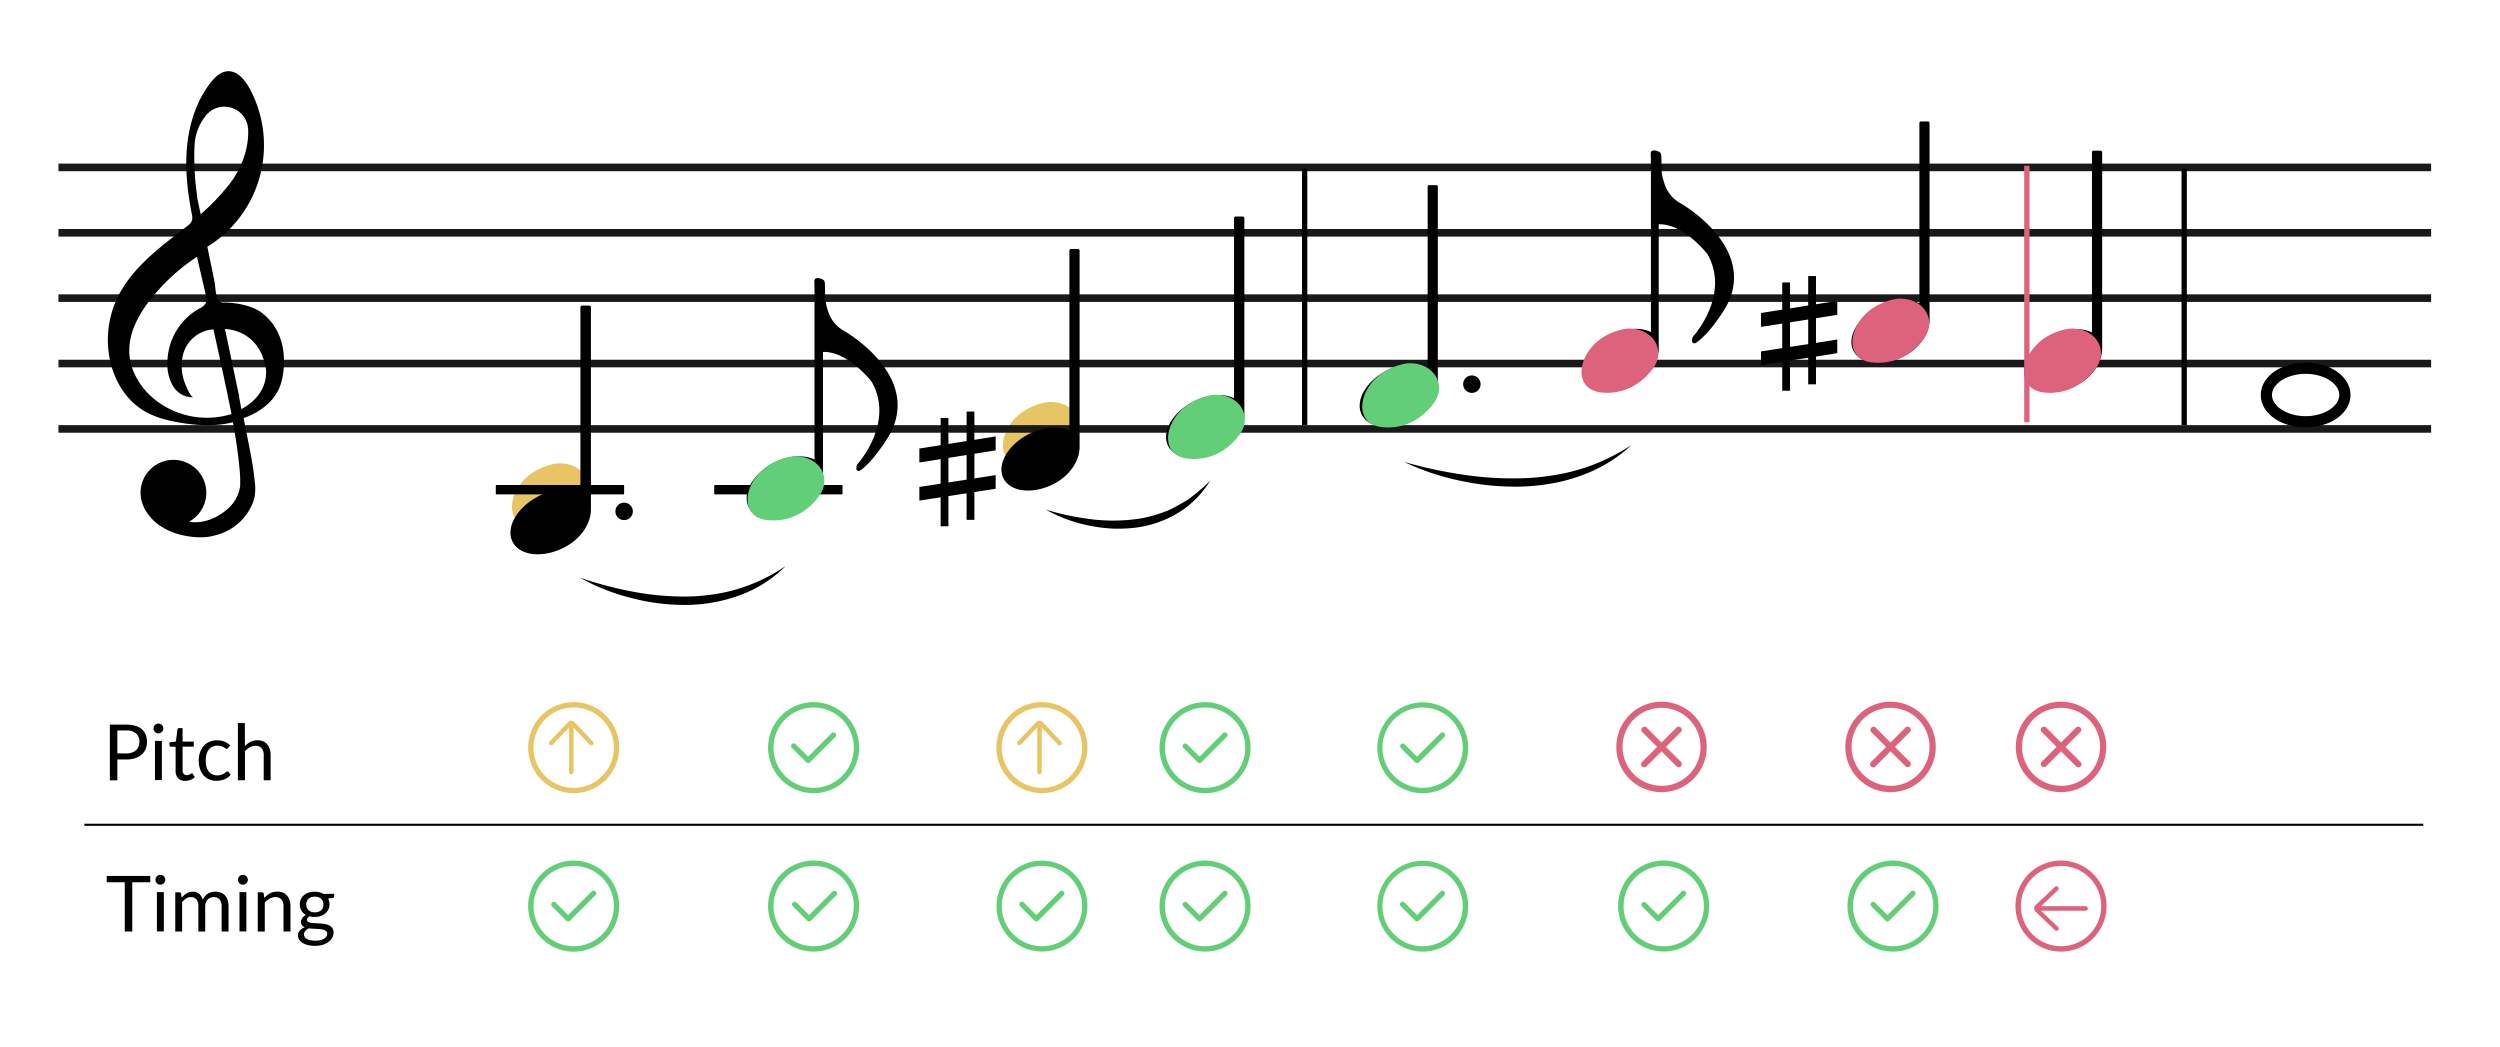<svg xmlns="http://www.w3.org/2000/svg" viewBox="0 0 892.25 373.63"><path d="M189.91 188.17c-10.89-1-8.62-14.82 1.61-20.34a22.71 22.71 0 017.25-2.44c9.43-.56 14.21 7.6 9.57 14.06-1.2 1.67-7.16 9.81-18.43 8.72zm175.22-21.9c-10.9-1.06-8.62-14.83 1.61-20.35a22.43 22.43 0 017.25-2.43c9.42-.57 14.21 7.59 9.57 14.06-1.2 1.66-7.16 9.81-18.43 8.72z" fill="#e8c564"/><path fill="#191919" d="M20.86 58.39h846.81v2.71H20.86zm0 23.34h846.81v2.71H20.86zm0 23.33h846.81v2.71H20.86zm0 23.34h846.81v2.71H20.86zm0 23.34h846.81v2.71H20.86z"/><path d="M93.47 111.66c-3.18-2.46-8.47-3.48-12.31-3.66-2-.09-2.28.32-3.28-1.15s-1-4.62-1.3-6.27L74 88.08a42.59 42.59 0 0015-56.66c-1.65-3-4.29-6.15-7.72-6-2.56.14-4.62 2.14-6.18 4.17-5 6.46-7.55 14.53-8.34 22.63s.16 16.3 1.72 24.29a4.39 4.39 0 010 2.3 4.34 4.34 0 01-1.64 1.87c-9.65 7.46-20 15-25.16 26.05A35 35 0 0039.14 128c1.42 7.32 5.44 14.33 11.75 18.32 4.13 2.62 9 3.83 13.81 4.6 6.11 1 12.43 1.29 18.44-.21q1 5.47 1.73 11c.35 2.91.72 5.88.85 8.83v2.79a12.56 12.56 0 01-2 5.45 13 13 0 01-1.58 2 19.51 19.51 0 01-6.4 4.32 15.25 15.25 0 01-5.35 1.28 13.56 13.56 0 01-2.77-.16h-.24a11.73 11.73 0 10-15.83-4.85h-.07c.17.32.36.6.54.89a4.05 4.05 0 00.21.35c6.13 9.68 19.57 9.15 19.57 9.15a17.58 17.58 0 004.94-.68 20 20 0 009.35-5.26 19.41 19.41 0 003.09-4.18 15.37 15.37 0 001.62-3.94 18.35 18.35 0 00.12-5.87c-.44-4.54-1.28-9-2.17-13.51-.22-1.06-.43-2.12-.64-3.18L87 149.45v-.28s11.16-3.29 13.5-13.17c0 0 4.5-15.43-7.03-24.34zM73.31 41.47a8.47 8.47 0 0115.21 4.23s1.4 11-8.18 21.89a72.13 72.13 0 01-8.72 8.84L70.46 71c-.08-.4-.13-1.42-.2-1.83-1-6.55-1.19-15.95-.57-19.59a18.11 18.11 0 013.62-8.11zm-18.58 100.7c-4.79-4.06-8.27-9.91-8.57-16.18-.35-7.2 3.42-14 7.94-19.61a70.75 70.75 0 0116.2-14.73l3.15 13.64a4.54 4.54 0 010 2.89 5.08 5.08 0 01-2.44 2 22.34 22.34 0 00-11.26 19.12 15.34 15.34 0 002 8.48 8.12 8.12 0 007.37 4c-1.26.13-3.27-5.3-3.55-6.23a17.11 17.11 0 01-.45-8 12 12 0 0111.06-10c2.07 9.32 4.47 20.39 6.42 30.09v.14a29.86 29.86 0 01-27.87-5.61zM86.15 146l-.8-4.24v-.35l-5.06-24c3.22.18 12.23 1.75 14.57 13.81-.05-.04 1.96 9.04-8.71 14.78zm427.01-9.37v-70a.56.56 0 00-.56-.56h-2.51a.56.56 0 00-.56.56V131c-3.7-1.84-9.36-1.51-14.68 1.26-7.4 3.85-11.35 10.91-8.81 15.78s10.58 5.7 18 1.85c6.15-3.26 9.15-8.73 9.12-13.26zm237.1-12.29v-70a.57.57 0 00-.57-.57h-2.5a.56.56 0 00-.57.57v64.32c-3.7-1.84-9.35-1.51-14.68 1.26-7.4 3.85-11.34 10.91-8.81 15.78s10.58 5.7 18 1.85c6.15-3.21 9.16-8.68 9.13-13.21zm-61.6-10.42v-70a.56.56 0 00-.56-.57h-2.51a.56.56 0 00-.56.57v64.32c-3.7-1.84-9.36-1.51-14.68 1.26-7.4 3.85-11.35 10.91-8.81 15.78s10.58 5.7 18 1.85c6.15-3.22 9.15-8.69 9.12-13.21zm-244.55 33.91v-70a.56.56 0 00-.57-.56H441a.57.57 0 00-.57.56v64.32c-3.7-1.84-9.35-1.5-14.68 1.27-7.4 3.85-11.34 10.91-8.81 15.78s10.58 5.7 18 1.85c6.2-3.22 9.2-8.69 9.17-13.22zm-58.8 11.61v-70a.57.57 0 00-.56-.57h-2.51a.58.58 0 00-.57.57v64.32c-3.69-1.84-9.35-1.5-14.67 1.26-7.4 3.85-11.35 10.92-8.82 15.79s10.59 5.69 18 1.85c6.16-3.22 9.16-8.66 9.13-13.22z"/><rect x="176.95" y="173.09" width="45.8" height="3.36" rx=".24"/><path d="M210.9 181.74v-72.08a.6.6 0 00-.59-.59h-2.58a.59.59 0 00-.58.59v66.22c-3.81-1.89-9.63-1.55-15.11 1.3-7.62 4-11.68 11.24-9.07 16.25s10.89 5.87 18.51 1.9c6.36-3.33 9.44-8.93 9.42-13.59zm611.98-29.23c-9 0-16-5.07-16-11.54s7-11.53 16-11.53 16 5.06 16 11.53-7.03 11.54-16 11.54zm0-19.09c-6.52 0-12 3.46-12 7.55s5.5 7.56 12 7.56 12-3.46 12-7.56-5.49-7.55-12-7.55zM599.89 72.61A12.17 12.17 0 01594 65.4a21.36 21.36 0 01-.92-3.85C593 61 593 57 592.94 56.4a5.54 5.54 0 00-.16-1.52c-.32-.87-2.17-1.38-3-1.13-.67.19-.67 1-.63 1.61.06.86.06 5.09.06 6v57.15c-3.69-1.84-9.33-1.5-14.65 1.26-7.38 3.84-11.32 10.9-8.8 15.76s8.92 5.92 16.3 2.08c5.94-3.26 9.94-8.71 9.94-13.23V80.05c9-.27 17.37 10.63 17.37 10.63 8.41 14.82-5.23 29.58-5.23 29.58-.91 2.8.94 2.21.94 2.21 4.83-2.91 10.43-12.08 10.43-12.08 12.93-21.57-15.62-37.78-15.62-37.78zm-298.51 45.56a12.13 12.13 0 01-5.87-7.21 20.39 20.39 0 01-.93-3.85c-.08-.59-.12-4.55-.16-5.14a5.6 5.6 0 00-.15-1.53c-.32-.87-2.17-1.38-3-1.13-.66.19-.67 1.06-.63 1.62.06.86.07 5.08.06 5.94v57.15c-3.7-1.83-9.34-1.5-14.65 1.26-7.39 3.85-11.33 10.9-8.8 15.76s8.91 5.92 16.3 2.08c6.16-3.2 10.21-8.66 10.18-13.18v-44.33c9-.27 17.37 10.64 17.37 10.64 8.42 14.81-5.23 29.57-5.23 29.57-.9 2.8.95 2.21.95 2.21C311.41 165.12 317 156 317 156c12.92-21.61-15.62-37.83-15.62-37.83z"/><circle cx="222.75" cy="182.51" r="3.12"/><circle cx="525.31" cy="137.11" r="3.12"/><path d="M335.71 149.19h2.78v38.64h-2.78zm9.27-2.3h2.78v38.64h-2.78z"/><path d="M328.12 178.66v-4.87l27.23-4.23v4.87l-27.23 4.23zm0-13.6v-4.98l27.23-4.33v4.98l-27.23 4.33zm307.96-64.24h2.78v38.64h-2.78zm9.27-2.3h2.78v38.64h-2.78z"/><path d="M628.5 130.29v-4.87l27.22-4.24v4.87l-27.22 4.24zm0-13.61v-4.98l27.22-4.32v4.98l-27.22 4.32z"/><rect x="254.9" y="173.09" width="45.8" height="3.36" rx=".24"/><path d="M464.69 60.2h1.89v91.54h-1.89zm313.9 0h1.89v91.54h-1.89zM207 206.17a133.38 133.38 0 0018.61 4.94 97.48 97.48 0 0018.93 1.79 64.66 64.66 0 009.44-.68 58.24 58.24 0 009.24-2 61.51 61.51 0 0017.2-8.22A45 45 0 01264 212.46a56.81 56.81 0 01-19.4 3.44 74.65 74.65 0 01-19.47-2.52 73.2 73.2 0 01-18.13-7.21zm166.24-24.29a95 95 0 0015.6 3.35 63 63 0 0015.64.16 40.93 40.93 0 007.61-1.55c1.25-.32 2.46-.8 3.68-1.24s2.39-1 3.54-1.61 2.26-1.28 3.41-1.92 2.21-1.41 3.22-2.26a60.61 60.61 0 006-5.27 35.47 35.47 0 01-5 6.38 40 40 0 01-3.05 2.76c-.55.42-1.11.81-1.67 1.22a19.91 19.91 0 01-1.74 1.13 38.35 38.35 0 01-15.61 5.34 51.72 51.72 0 01-8.25.26 54 54 0 01-8.14-1.1 52 52 0 01-15.24-5.65zm127.89-17.02a161.56 161.56 0 0020.65 4.49 118.93 118.93 0 0020.88 1.35 82 82 0 0010.38-.87 72.28 72.28 0 0010.18-2.16A66.2 66.2 0 00573 164a76.14 76.14 0 009.24-5.13 51.88 51.88 0 01-8.55 6.44 54.91 54.91 0 01-9.76 4.56 62.77 62.77 0 01-10.45 2.74 79.22 79.22 0 01-10.75 1.06 96.76 96.76 0 01-10.77-.4 95.12 95.12 0 01-10.61-1.66 87.41 87.41 0 01-20.22-6.75z"/><path d="M274 185.64c-10.9-1-8.62-14.82 1.6-20.35a22.72 22.72 0 017.26-2.43c9.42-.56 14.2 7.59 9.56 14.06-1.18 1.67-7.14 9.81-18.42 8.72zm150.07-21.94c-10.9-1-8.62-14.82 1.61-20.34a22.63 22.63 0 017.25-2.44c9.42-.56 14.2 7.6 9.56 14.07-1.19 1.66-7.15 9.8-18.42 8.71zm69.31-11.25c-10.9-1-8.62-14.82 1.61-20.34a22.71 22.71 0 017.25-2.44c9.42-.56 14.21 7.6 9.56 14.07-1.19 1.66-7.15 9.8-18.42 8.71z" fill="#63ce78"/><path d="M571.63 140.08c-10.9-1.06-8.62-14.82 1.61-20.35a22.43 22.43 0 017.25-2.43c9.42-.56 14.21 7.59 9.56 14.06-1.19 1.64-7.15 9.81-18.42 8.72zm96.69-10.69c-10.9-1-8.62-14.82 1.61-20.35a22.59 22.59 0 017.25-2.43c9.42-.56 14.2 7.59 9.56 14.06-1.19 1.67-7.15 9.81-18.42 8.72zm61.31 10.69c-10.9-1.06-8.62-14.82 1.61-20.35a22.43 22.43 0 017.25-2.43c9.42-.56 14.21 7.59 9.56 14.06-1.19 1.64-7.15 9.81-18.42 8.72z" fill="#dd627c"/><path fill="#dd627c" d="M722.44 59.15h1.89v91.54h-1.89z"/><path d="M45.06 258.62a11.05 11.05 0 013.28.43 6.52 6.52 0 012.31 1.24 5.07 5.07 0 011.35 1.94 6.84 6.84 0 01.45 2.54 6.48 6.48 0 01-.45 2.53 5.51 5.51 0 01-1.42 2 6.61 6.61 0 01-2.32 1.3 10 10 0 01-3.18.46h-3.2v7.43h-2.67v-19.87zm0 10.29a6 6 0 002-.31 4.18 4.18 0 001.49-.85 3.42 3.42 0 00.9-1.31 4.28 4.28 0 00.31-1.67 3.81 3.81 0 00-1.17-3 5.15 5.15 0 00-3.56-1.06h-3.15v8.17zM58.3 260a1.52 1.52 0 01-.14.67 2 2 0 01-.39.56 1.8 1.8 0 01-1.25.52 1.64 1.64 0 01-.67-.14 1.76 1.76 0 01-.92-.94 1.52 1.52 0 01-.14-.67 1.56 1.56 0 01.14-.68 1.7 1.7 0 01.37-.57 1.75 1.75 0 01.55-.38 1.49 1.49 0 01.67-.14 1.56 1.56 0 01.68.14 1.73 1.73 0 01.57.38 1.92 1.92 0 01.39.57 1.56 1.56 0 01.14.68zm-.52 4.41v14h-2.47v-14zm8.35 14.28a3.39 3.39 0 01-2.56-.93 3.73 3.73 0 01-.89-2.67v-8.59H61a.49.49 0 01-.52-.54v-1l2.29-.3.57-4.33a.61.61 0 01.19-.34.53.53 0 01.38-.13h1.25v4.83h4v1.79h-4v8.42a1.79 1.79 0 00.43 1.32 1.5 1.5 0 001.1.43 2 2 0 00.68-.11 2.48 2.48 0 00.49-.23c.14-.08.25-.16.35-.23a.45.45 0 01.26-.1.41.41 0 01.34.24l.72 1.17a4.54 4.54 0 01-1.53.94 5.37 5.37 0 01-1.87.36zm15.32-11.76a1.23 1.23 0 01-.22.23.5.5 0 01-.31.09.77.77 0 01-.45-.18l-.62-.38a5.54 5.54 0 00-.9-.38 4.48 4.48 0 00-1.31-.17 4.24 4.24 0 00-1.83.37 3.33 3.33 0 00-1.32 1.06 4.72 4.72 0 00-.8 1.67 8.34 8.34 0 00-.27 2.2 7.87 7.87 0 00.29 2.27 4.69 4.69 0 00.82 1.66 3.52 3.52 0 001.29 1 3.88 3.88 0 001.69.36 4.22 4.22 0 001.49-.22 4.52 4.52 0 001-.47c.25-.18.47-.34.64-.48a.76.76 0 01.5-.22.54.54 0 01.47.24l.7.9a5.28 5.28 0 01-1 1 6.33 6.33 0 01-1.26.67 6.43 6.43 0 01-1.4.39 8.28 8.28 0 01-1.5.13 6 6 0 01-2.44-.49 5.47 5.47 0 01-2-1.4 6.47 6.47 0 01-1.3-2.27 9 9 0 01-.48-3.06 9.26 9.26 0 01.44-2.89 6.48 6.48 0 011.28-2.29 5.6 5.6 0 012.06-1.51 7 7 0 012.82-.54 6.61 6.61 0 012.61.48 6.31 6.31 0 012 1.35zm5.94-.63a7.58 7.58 0 012-1.52 5.38 5.38 0 012.52-.57 5.1 5.1 0 012 .38 4 4 0 011.47 1.08 5 5 0 01.9 1.69 7.39 7.39 0 01.3 2.17v8.94h-2.46v-8.94a3.75 3.75 0 00-.73-2.47 2.68 2.68 0 00-2.21-.88 4.17 4.17 0 00-2 .53 6.79 6.79 0 00-1.75 1.42v10.34h-2.52v-20.41h2.48zm-33.76 48.58H47.2v17.59h-2.67v-17.59h-6.44v-2.26h15.54zM59 314a1.53 1.53 0 01-.15.67 1.67 1.67 0 01-.39.56 1.79 1.79 0 01-.56.38 1.81 1.81 0 01-.69.14 1.67 1.67 0 01-.67-.14 1.75 1.75 0 01-.55-.38 2 2 0 01-.37-.56 1.67 1.67 0 01-.14-.67 1.72 1.72 0 01.14-.68 1.87 1.87 0 01.37-.57 1.75 1.75 0 01.55-.38 1.52 1.52 0 01.67-.14 1.64 1.64 0 01.69.14 1.79 1.79 0 01.56.38 1.61 1.61 0 01.39.57 1.57 1.57 0 01.15.68zm-.53 4.41v14H56v-14zm4.08 14.06v-14H64a.61.61 0 01.65.51l.18 1.44a7.33 7.33 0 011.74-1.57 4.21 4.21 0 012.25-.61 3.34 3.34 0 012.29.79 4.45 4.45 0 011.27 2.14 4.52 4.52 0 01.78-1.32 4.51 4.51 0 012.34-1.44 5.69 5.69 0 011.36-.17 5.14 5.14 0 012 .36 3.92 3.92 0 011.47 1 4.72 4.72 0 01.92 1.67 7.43 7.43 0 01.32 2.26v8.94H79.1v-8.94a3.78 3.78 0 00-.72-2.5 2.57 2.57 0 00-2.08-.85 3.22 3.22 0 00-1.16.21 3.07 3.07 0 00-1 .63 2.94 2.94 0 00-.66 1.05 4.1 4.1 0 00-.24 1.46v8.94H70.8v-8.94a4 4 0 00-.68-2.52 2.41 2.41 0 00-2-.83 3.08 3.08 0 00-1.69.49A5.58 5.58 0 0065 322v10.46zM88.46 314a1.53 1.53 0 01-.15.67 1.79 1.79 0 01-.38.56 2 2 0 01-.57.38 1.81 1.81 0 01-.69.14 1.67 1.67 0 01-.67-.14 1.75 1.75 0 01-.55-.38 2 2 0 01-.37-.56 1.67 1.67 0 01-.14-.67 1.72 1.72 0 01.14-.68 1.87 1.87 0 01.37-.57 1.75 1.75 0 01.55-.38 1.52 1.52 0 01.67-.14 1.64 1.64 0 01.69.14 2 2 0 01.57.38 1.73 1.73 0 01.38.57 1.57 1.57 0 01.15.68zm-.53 4.41v14h-2.46v-14zm6.37 2.06a9.41 9.41 0 011-.93 7 7 0 011.09-.71 5.58 5.58 0 011.22-.46 6.09 6.09 0 011.39-.16 5.14 5.14 0 012 .38 4 4 0 011.47 1.08 4.78 4.78 0 01.89 1.69 7.38 7.38 0 01.31 2.17v8.94h-2.48v-8.94a3.75 3.75 0 00-.73-2.47 2.68 2.68 0 00-2.21-.88 4.14 4.14 0 00-2 .53 6.63 6.63 0 00-1.75 1.42v10.34H92v-14h1.48a.61.61 0 01.65.51zm24.98-1.47v.91c0 .31-.2.5-.59.58l-1.59.21a4.35 4.35 0 01-1 5.32 5 5 0 01-1.66.92 6.81 6.81 0 01-2.11.31 7 7 0 01-1.85-.23 2.37 2.37 0 00-.68.59 1 1 0 00-.24.63.84.84 0 00.41.75 2.86 2.86 0 001.07.37 12.75 12.75 0 001.52.14l1.75.09a16.54 16.54 0 011.74.21 5.33 5.33 0 011.52.5 2.83 2.83 0 011.07 1 2.78 2.78 0 01.41 1.58 3.64 3.64 0 01-.45 1.74 4.7 4.7 0 01-1.3 1.5 6.72 6.72 0 01-2.07 1.06 9 9 0 01-2.76.39 10.78 10.78 0 01-2.69-.3 6.62 6.62 0 01-1.91-.82 3.57 3.57 0 01-1.14-1.19 2.81 2.81 0 01-.38-1.4 2.55 2.55 0 01.65-1.76 4.51 4.51 0 011.79-1.15 2.44 2.44 0 01-1-.74 1.94 1.94 0 01-.37-1.25 2 2 0 01.11-.63 2.59 2.59 0 01.34-.66 3.52 3.52 0 01.56-.61 3.1 3.1 0 01.78-.51 4.2 4.2 0 01-2.21-3.79 4.37 4.37 0 01.4-1.86 4 4 0 011.1-1.42 4.86 4.86 0 011.68-.91 7 7 0 012.14-.32 7.16 7.16 0 011.71.2 5.39 5.39 0 011.44.59zm-2.51 14.24a1.2 1.2 0 00-.29-.83 2 2 0 00-.78-.5 5 5 0 00-1.15-.26q-.64-.08-1.38-.12l-1.47-.08c-.5 0-1-.07-1.44-.14a3.8 3.8 0 00-1.27.91 1.83 1.83 0 00-.49 1.28 1.71 1.71 0 00.24.88 2.11 2.11 0 00.74.71 4.82 4.82 0 001.26.47 8.33 8.33 0 001.78.17 8 8 0 001.78-.18 4.46 4.46 0 001.34-.51 2.67 2.67 0 00.84-.79 1.89 1.89 0 00.29-1.02zm-4.45-7.62a3.81 3.81 0 001.32-.21 2.58 2.58 0 001-.58 2.43 2.43 0 00.59-.89 3.51 3.51 0 00.19-1.15 2.75 2.75 0 00-.78-2 3.16 3.16 0 00-2.27-.76 3.2 3.2 0 00-2.28.76 2.75 2.75 0 00-.78 2 3.27 3.27 0 00.2 1.15 2.57 2.57 0 00.59.89 2.71 2.71 0 001 .58 3.75 3.75 0 001.22.2z"/><path d="M216.23 311.9a16.25 16.25 0 104.77 11.48 16.14 16.14 0 00-4.77-11.48zm-11.48 25.81a14.33 14.33 0 1114.33-14.33 14.35 14.35 0 01-14.33 14.33z" fill="#63ce78"/><path d="M212.5 318.17a1 1 0 00-1.34 0l-8.4 8.4-4.42-4.42a1 1 0 00-1.35 0 1 1 0 000 1.34l5.1 5.1a1 1 0 00.67.28 1 1 0 00.67-.28l9.07-9.07a.94.94 0 000-1.35zm89.38-6.27a16.25 16.25 0 104.75 11.48 16.14 16.14 0 00-4.75-11.48zm-11.48 25.81a14.33 14.33 0 1114.33-14.33 14.35 14.35 0 01-14.33 14.33z" fill="#63ce78"/><path d="M298.51 318.17a1 1 0 00-1.34 0l-8.4 8.4-4.43-4.42a.95.95 0 10-1.34 1.34l5.09 5.1a1 1 0 001.35 0l9.07-9.07a1 1 0 000-1.35zm84.83-6.27a16.22 16.22 0 104.76 11.48 16.1 16.1 0 00-4.76-11.48zm-11.48 25.81a14.33 14.33 0 1114.34-14.33 14.35 14.35 0 01-14.34 14.33z" fill="#63ce78"/><path d="M379.62 318.17a1 1 0 00-1.34 0l-8.4 8.4-4.43-4.42a.95.95 0 10-1.34 1.34l5.09 5.1a1 1 0 001.35 0l9.07-9.07a1 1 0 000-1.35zm61.96-6.27a16.25 16.25 0 104.75 11.48 16.12 16.12 0 00-4.75-11.48zm-11.48 25.81a14.33 14.33 0 1114.33-14.33 14.35 14.35 0 01-14.33 14.33z" fill="#63ce78"/><path d="M437.85 318.17a1 1 0 00-1.34 0l-8.4 8.4-4.42-4.42a1 1 0 00-1.35 0 1 1 0 000 1.34l5.1 5.1a.94.94 0 001.34 0l9.07-9.07a.94.94 0 000-1.35zm81.35-6.27a16.22 16.22 0 104.8 11.48 16.1 16.1 0 00-4.8-11.48zm-11.48 25.81a14.33 14.33 0 1114.34-14.33 14.35 14.35 0 01-14.34 14.33z" fill="#63ce78"/><path d="M515.48 318.17a1 1 0 00-1.35 0l-8.4 8.4-4.42-4.42a.95.95 0 10-1.34 1.34l5.09 5.1a1 1 0 001.35 0l9.07-9.07a1 1 0 000-1.35zm3.72-62.8a16.22 16.22 0 104.8 11.48 16.1 16.1 0 00-4.8-11.48zm-11.48 25.81a14.33 14.33 0 1114.34-14.33 14.35 14.35 0 01-14.34 14.33z" fill="#63ce78"/><path d="M515.48 261.64a1 1 0 00-1.35 0l-8.4 8.4-4.42-4.42A.95.95 0 10500 267l5.09 5.1a1 1 0 001.35 0l9.07-9.08a1 1 0 00-.03-1.38zm-73.9-6.27a16.25 16.25 0 104.75 11.48 16.12 16.12 0 00-4.75-11.48zm-11.48 25.81a14.33 14.33 0 1114.33-14.33 14.35 14.35 0 01-14.33 14.33z" fill="#63ce78"/><path d="M437.85 261.64a1 1 0 00-1.34 0l-8.4 8.4-4.42-4.42a1 1 0 00-1.35 0 1 1 0 000 1.34l5.1 5.1a.94.94 0 001.34 0l9.07-9.08a.93.93 0 000-1.34zm-135.97-6.27a16.25 16.25 0 104.75 11.48 16.14 16.14 0 00-4.75-11.48zm-11.48 25.81a14.33 14.33 0 1114.33-14.33 14.35 14.35 0 01-14.33 14.33z" fill="#63ce78"/><path d="M298.15 261.64a1 1 0 00-1.34 0l-8.4 8.4-4.41-4.42a.95.95 0 10-1.34 1.34l5.09 5.1a1 1 0 001.35 0l9.07-9.08a1 1 0 00-.02-1.34zm307.12 50.26a16.25 16.25 0 104.73 11.48 16.14 16.14 0 00-4.73-11.48zm-11.48 25.81a14.33 14.33 0 1114.33-14.33 14.35 14.35 0 01-14.33 14.33z" fill="#63ce78"/><path d="M601.54 318.17a1 1 0 00-1.34 0l-8.4 8.4-4.43-4.42a.95.95 0 00-1.34 1.34l5.09 5.1a1 1 0 001.35 0l9.07-9.07a1 1 0 000-1.35zm85.57-6.27a16.25 16.25 0 104.75 11.48 16.12 16.12 0 00-4.75-11.48zm-11.48 25.81A14.33 14.33 0 11690 323.38a14.35 14.35 0 01-14.37 14.33z" fill="#63ce78"/><path d="M683.39 318.17a1 1 0 00-1.35 0l-8.4 8.4-4.42-4.42a1 1 0 00-1.35 0 1 1 0 000 1.34l5.1 5.1a.94.94 0 001.34 0l9.08-9.07a1 1 0 000-1.35z" fill="#63ce78"/><path d="M599.92 259.67a1.13 1.13 0 00-1.58 0L593 265l-5.33-5.34a1.12 1.12 0 00-1.58 1.58l5.34 5.33-5.34 5.33a1.12 1.12 0 101.58 1.58l5.33-5.34 5.34 5.34a1.11 1.11 0 101.57-1.58l-5.33-5.33 5.33-5.34a1.12 1.12 0 000-1.57z" fill="#dd627c"/><path d="M593 250.44a16.14 16.14 0 1016.14 16.14A16.14 16.14 0 00593 250.44zm0 30a13.91 13.91 0 1113.91-13.9A13.9 13.9 0 01593 280.48zm88.64-20.77a1.13 1.13 0 00-1.58 0l-5.33 5.33-5.33-5.34a1.12 1.12 0 00-1.58 1.58l5.34 5.33-5.34 5.33a1.12 1.12 0 101.58 1.58l5.33-5.34 5.34 5.34a1.11 1.11 0 101.57-1.58l-5.33-5.33 5.33-5.34a1.12 1.12 0 000-1.57z" fill="#dd627c"/><path d="M674.73 250.44a16.14 16.14 0 1016.14 16.14 16.14 16.14 0 00-16.14-16.14zm0 30a13.91 13.91 0 1113.91-13.9 13.9 13.9 0 01-13.91 13.94zm67.76-20.77a1.12 1.12 0 00-1.57 0l-5.33 5.33-5.34-5.34a1.11 1.11 0 10-1.57 1.58l5.33 5.33-5.33 5.33a1.11 1.11 0 101.57 1.58l5.34-5.34 5.33 5.34a1.12 1.12 0 101.58-1.58l-5.34-5.33 5.34-5.34a1.11 1.11 0 000-1.57z" fill="#dd627c"/><path d="M735.59 250.44a16.14 16.14 0 1016.13 16.14 16.14 16.14 0 00-16.13-16.14zm0 30a13.91 13.91 0 1113.91-13.9 13.9 13.9 0 01-13.91 13.94zm8.76 42.99h-15.89l6.08-5.8a.8.8 0 00-1.09-1.16l-7 6.62a1.61 1.61 0 00-.46 1.13 1.56 1.56 0 00.48 1.14l6.94 6.61a.79.79 0 001.12 0 .78.78 0 000-1.12l-6.11-5.8h15.92a.8.8 0 00.8-.8.79.79 0 00-.8-.79z" fill="#dd627c"/><path d="M747.07 311.9a16.25 16.25 0 104.75 11.48 16.12 16.12 0 00-4.75-11.48zm-11.48 25.81a14.33 14.33 0 1114.33-14.33 14.35 14.35 0 01-14.33 14.33z" fill="#dd627c"/><path d="M371.82 275.61v-15.89l5.8 6.08a.78.78 0 001.12 0 .79.79 0 000-1.12l-6.62-7a1.61 1.61 0 00-2.27 0l-6.61 6.94a.82.82 0 00-.22.55.8.8 0 001.38.54l5.8-6.11v15.92a.79.79 0 00.79.8.8.8 0 00.8-.8z" fill="#e8c564"/><path d="M383.34 278.33a16.25 16.25 0 10-11.48 4.75 16.12 16.12 0 0011.48-4.75zm-25.81-11.48a14.34 14.34 0 1114.33 14.33 14.35 14.35 0 01-14.33-14.33zm-152.83 8.76v-15.89l5.8 6.08a.79.79 0 001.13 0 .78.78 0 000-1.12l-6.62-7a1.57 1.57 0 00-1.12-.46 1.6 1.6 0 00-1.15.48l-6.6 6.94a.77.77 0 00-.22.55.78.78 0 00.24.57.79.79 0 001.13 0l5.8-6.11v15.92a.8.8 0 00.8.8.79.79 0 00.79-.8z" fill="#e8c564"/><path d="M216.23 278.33a16.25 16.25 0 10-11.48 4.75 16.15 16.15 0 0011.48-4.75zm-25.82-11.48a14.34 14.34 0 1114.34 14.33 14.35 14.35 0 01-14.34-14.33z" fill="#e8c564"/><path fill="none" stroke="#000" stroke-miterlimit="10" stroke-width=".75" d="M30.11 294.36h834.75"/></svg>
